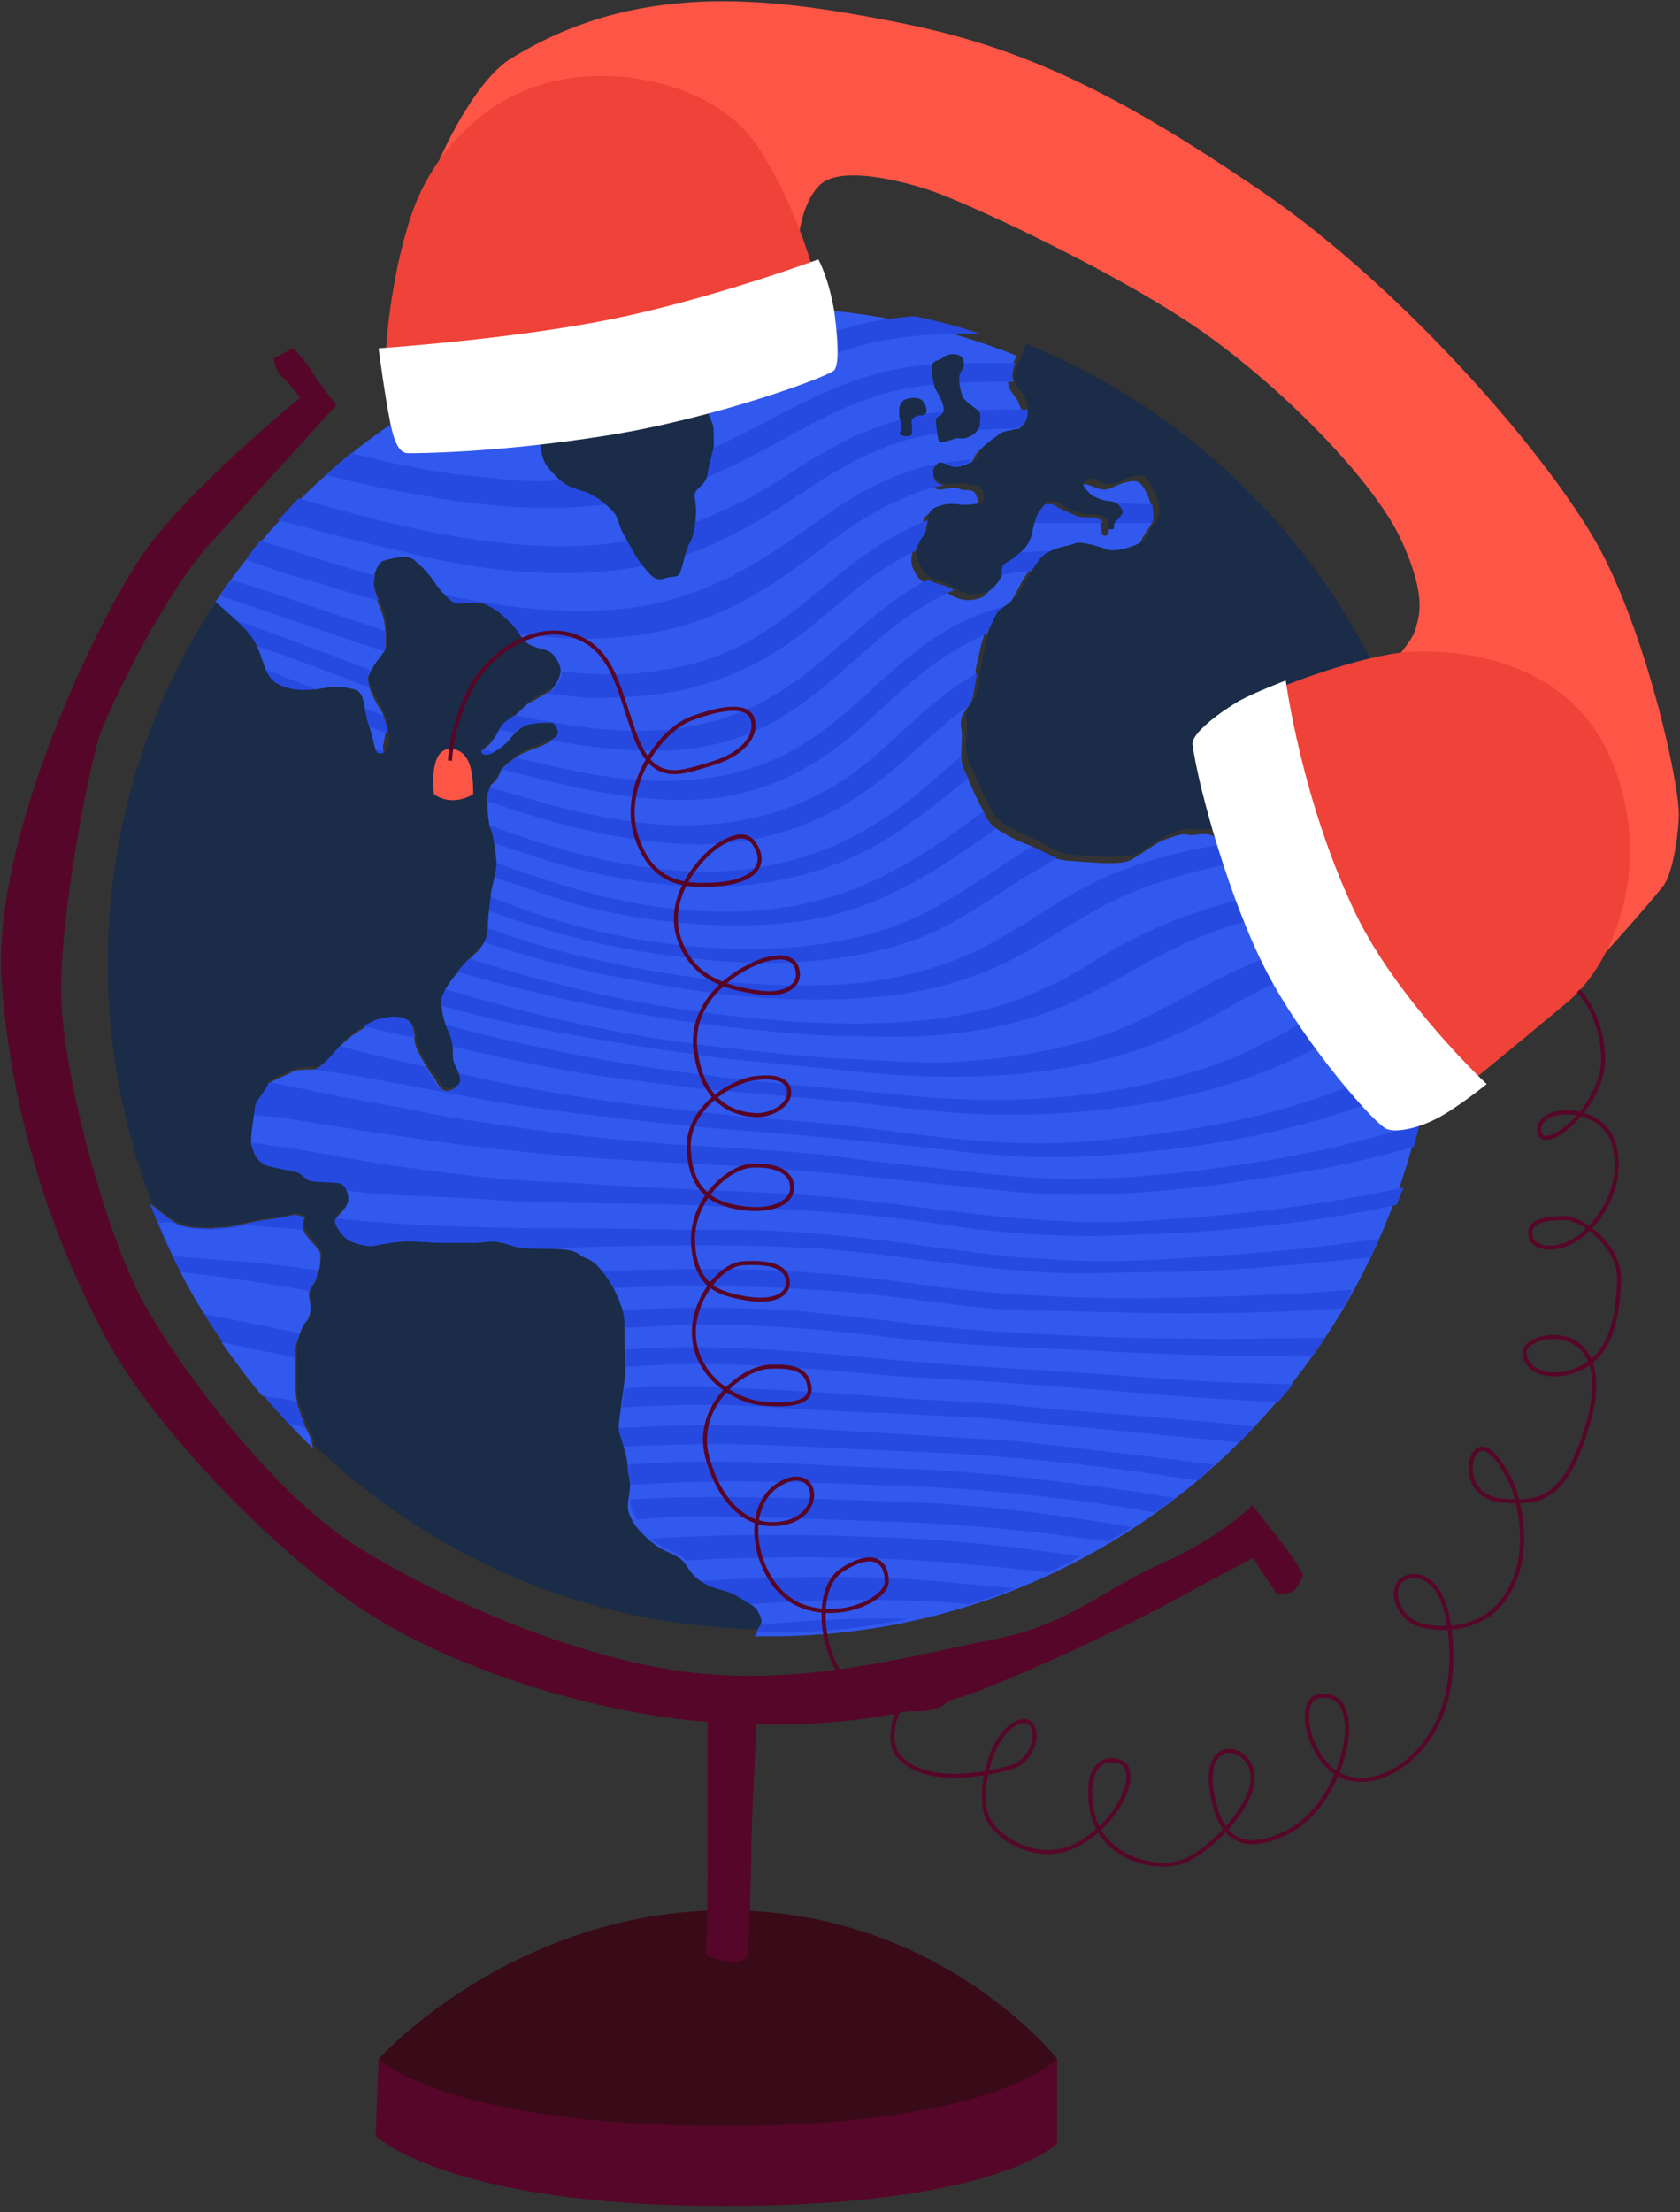 <?xml version="1.0" encoding="UTF-8"?>
<svg width="417px" height="549px" viewBox="0 0 417 549" version="1.1" xmlns="http://www.w3.org/2000/svg" xmlns:xlink="http://www.w3.org/1999/xlink">
    <rect x="0" y="0" width="417" height="549" fill="#333333" stroke="none"/>
    <title>globe</title>
    <g id="Page-1" stroke="none" stroke-width="1" fill="none" fill-rule="evenodd">
        <g id="globe">
            <g id="Layer_2" transform="translate(308, 138)" fill="#BAEAFA" fill-rule="nonzero">
                <path d="M2.371,5.4 C5.457,5.4 5.457,0.72 2.371,0.72 C-0.371,0.72 -0.371,5.4 2.371,5.4 L2.371,5.4 Z" id="Path"></path>
            </g>
            <g id="Group">
                <g transform="translate(26.551, 74.682)" fill-rule="nonzero" id="Path">
                    <g transform="translate(10.331, 0)">
                        <path d="M37.21,274.626 C36.848,273.903 36.487,271.372 36.487,269.925 C36.487,268.84 36.487,265.586 36.487,262.332 C36.487,258.716 36.487,259.439 37.571,256.185 C38.655,252.93 39.017,254.015 39.74,252.207 C40.462,250.399 40.101,248.591 39.74,246.783 C39.74,245.337 41.185,243.891 41.547,242.806 C41.908,241.721 42.631,238.105 42.631,236.659 C42.631,235.212 40.462,233.766 39.017,231.597 C37.571,229.427 38.655,228.342 38.655,227.619 C38.655,227.257 36.487,226.534 35.403,226.896 C34.318,227.257 29.981,227.981 29.258,227.981 C28.535,227.981 25.283,228.704 22.03,229.427 C19.138,230.15 18.054,229.789 15.886,230.15 C13.717,230.15 9.741,230.15 7.211,229.065 C5.766,228.342 2.513,225.811 0.344,224.003 C9.019,247.145 23.114,267.756 40.824,284.75 C40.462,283.666 40.462,282.219 39.378,280.411 C38.294,278.242 37.571,275.711 37.21,274.626 Z" fill="#264AE0"></path>
                        <path d="M303.579,134.329 C300.688,136.498 288.761,138.306 285.146,139.029 C281.171,139.391 274.665,138.668 273.219,137.944 C271.774,137.221 267.437,135.413 264.907,133.244 C262.738,131.436 259.485,132.882 258.04,132.521 C256.594,131.797 252.618,133.605 251.534,133.967 C250.45,134.329 246.474,137.221 243.944,138.668 C241.414,140.114 234.908,139.391 229.487,139.029 C224.066,138.668 223.343,137.583 220.813,136.137 C218.283,134.69 215.753,134.329 211.777,131.797 C207.802,129.628 207.802,127.458 206.717,125.65 C205.633,123.842 203.826,119.503 202.38,116.249 C200.935,113.356 202.38,109.017 201.657,105.763 C201.296,102.509 203.103,101.785 203.826,99.616 C204.91,97.446 205.272,93.83 205.272,91.661 C205.633,89.491 205.995,88.407 206.717,85.152 C207.44,81.898 209.247,79.367 209.609,78.282 C210.332,77.559 212.5,76.474 213.946,74.666 C215.392,72.858 216.476,69.242 219.367,65.988 C221.897,62.372 227.319,62.372 228.403,61.649 C229.487,60.926 234.547,62.372 236.354,63.095 C238.161,63.818 242.137,62.372 244.305,61.649 C246.474,60.564 246.113,59.479 247.197,58.033 C247.92,56.587 249.004,55.863 249.365,54.055 C249.365,52.247 249.004,51.163 248.281,48.993 C247.558,47.185 246.835,45.739 245.751,45.016 C244.667,44.292 242.498,45.016 241.414,45.377 C240.33,45.739 239.246,46.462 237.438,46.824 C235.993,46.824 235.631,46.462 233.463,45.739 C231.656,45.016 230.571,46.1 230.571,46.824 C230.21,47.547 232.74,49.716 232.74,49.716 C232.74,49.716 235.27,51.163 237.438,51.163 C239.607,51.163 239.968,52.971 240.33,53.694 C240.691,54.417 239.607,55.14 238.884,55.863 C238.161,56.587 238.523,56.948 238.161,57.671 C238.161,58.394 237.077,58.394 236.716,58.033 C236.354,58.033 236.716,56.225 236.354,55.502 C235.993,54.779 234.547,54.417 233.463,54.417 C232.74,54.417 230.571,54.417 229.849,54.055 C229.126,53.694 226.596,52.609 225.15,51.886 C224.066,50.801 222.259,51.163 221.897,51.163 C221.536,51.163 219.729,52.971 219.367,54.055 C218.644,55.14 218.283,58.033 217.922,58.756 C217.922,59.118 216.837,62.372 215.392,63.457 C213.946,64.542 212.5,65.626 211.416,66.349 C210.332,66.711 210.693,68.157 210.332,69.242 C210.332,70.327 208.163,72.497 207.44,73.22 C206.356,73.943 203.826,74.666 201.296,73.943 C199.127,73.22 198.405,72.497 197.32,71.773 C196.236,71.05 194.429,71.05 192.622,69.965 C190.815,68.881 190.453,67.796 189.73,66.349 C189.008,64.903 189.369,62.372 190.092,60.926 C190.815,59.479 191.538,59.479 191.899,57.31 C192.26,55.14 191.899,53.694 194.068,52.609 C196.598,51.524 198.043,51.886 199.489,51.886 C200.573,51.886 204.187,51.886 205.272,51.524 C206.356,51.163 205.995,49.355 205.272,47.908 C204.549,46.462 202.742,47.185 201.657,46.824 C200.573,46.1 198.766,46.462 196.598,46.824 C194.79,46.824 193.706,45.377 193.345,44.292 C193.345,43.208 194.068,42.484 194.429,41.761 C195.152,41.038 196.598,42.123 197.682,42.484 C198.766,42.846 200.573,42.123 202.019,41.761 C203.465,41.038 204.549,39.953 204.91,38.869 C205.272,37.422 208.886,34.891 209.609,34.529 C210.332,33.806 213.223,33.806 214.669,33.083 C216.114,32.722 216.837,30.914 216.837,28.744 C216.837,26.936 216.114,25.851 215.753,24.767 C215.392,24.043 214.307,22.959 213.584,21.512 C213.223,20.066 213.223,18.981 213.946,17.173 C214.307,16.088 215.03,14.642 215.392,13.557 C196.236,5.964 175.274,1.625 153.588,1.625 C95.399,1.625 44.438,31.637 15.163,76.836 C18.416,79.728 23.114,83.706 24.56,86.237 C27.09,90.214 27.09,95.277 30.343,97.085 C33.595,98.893 36.487,98.893 40.462,98.531 C44.438,98.169 45.522,98.169 47.691,98.169 C49.859,98.531 50.944,98.531 51.667,100.701 C52.389,102.87 52.389,105.04 53.474,108.294 C54.558,111.187 54.197,114.803 56.004,114.441 C57.449,114.079 58.534,112.995 58.172,110.464 C59.257,106.486 58.895,102.87 57.088,100.701 C55.642,98.169 53.835,94.554 54.558,93.107 C55.281,91.661 57.088,89.13 58.172,87.683 C59.257,86.237 58.895,82.621 58.534,79.728 C58.172,76.836 55.281,72.135 55.642,69.965 C56.004,67.796 56.365,65.988 57.811,65.265 C59.257,64.542 63.955,63.457 65.401,64.903 C67.208,66.349 69.015,68.157 70.461,70.327 C71.906,72.497 74.075,75.389 75.882,75.751 C77.328,76.112 81.303,75.028 83.472,76.112 C85.64,77.197 86.002,77.559 88.893,80.09 C91.423,82.621 92.146,84.791 94.676,86.237 C97.206,87.322 97.567,86.96 99.013,87.683 C100.459,88.407 101.905,90.938 101.905,92.384 C101.905,93.83 100.459,96.362 99.375,97.085 C98.29,97.446 95.76,99.254 94.676,99.616 C93.953,99.977 92.146,101.785 90.7,103.232 C89.255,104.317 87.809,105.04 86.725,106.848 C85.64,108.656 85.279,109.379 84.556,110.102 C83.833,110.825 81.665,112.272 82.388,112.995 C83.11,113.718 84.195,113.356 86.002,112.272 C87.448,111.187 88.893,110.102 89.978,108.656 C91.062,107.209 92.869,106.124 94.676,105.763 C96.122,105.763 99.375,105.401 99.736,105.401 C100.459,105.401 101.543,107.571 101.182,108.294 C100.82,109.017 97.567,110.464 96.483,110.825 C95.399,111.187 93.592,111.91 92.146,112.633 C91.062,113.356 87.809,115.526 87.448,116.611 C87.086,117.695 86.002,119.503 85.279,119.865 C84.556,120.227 83.833,121.673 83.833,122.758 C83.472,123.481 84.195,130.351 84.556,131.797 C85.279,133.244 86.002,139.029 86.002,140.476 C86.002,141.922 84.918,147.346 84.556,148.069 C84.556,148.792 83.833,153.493 83.833,156.024 C83.833,158.555 82.388,160.725 81.665,161.448 C80.581,162.171 77.689,165.787 76.243,167.233 C74.798,168.68 72.268,172.657 72.268,174.465 C72.268,176.273 72.991,179.527 73.713,181.335 C74.436,183.143 75.159,184.951 75.159,186.759 C75.159,188.929 75.159,189.29 75.882,190.737 C76.605,192.183 77.689,194.714 76.243,195.437 C74.798,196.161 73.352,196.522 72.268,195.076 C71.183,193.629 71.183,192.906 70.099,191.822 C69.376,190.737 66.485,186.036 66.124,184.228 C65.762,182.42 65.762,179.889 63.232,178.804 C60.702,177.719 57.088,178.804 56.004,179.166 C54.919,179.527 51.667,181.335 49.498,183.143 C47.33,184.951 45.522,187.121 44.438,188.567 C42.992,190.014 42.27,190.737 40.824,190.737 C39.378,190.737 36.125,190.737 35.403,191.46 C34.318,192.183 29.62,193.629 29.258,195.076 C28.897,196.522 26.006,199.415 26.006,200.861 C26.006,202.308 24.56,208.816 25.283,210.624 C26.006,212.432 26.367,213.517 28.174,214.963 C30.343,216.41 35.041,216.41 36.848,217.133 C38.655,217.856 38.655,218.941 41.547,219.302 C44.438,219.302 46.607,218.941 47.691,220.026 C48.775,221.11 49.859,224.003 48.775,225.088 C47.691,226.534 45.884,227.981 45.884,229.065 C45.884,230.15 48.052,233.043 49.137,233.766 C50.221,234.489 53.835,235.574 55.642,235.212 C57.449,234.851 61.064,234.128 63.955,234.128 C66.846,234.128 70.822,234.489 72.268,234.489 C73.713,234.489 76.243,234.489 79.858,234.489 C83.472,234.489 84.918,233.766 87.448,234.489 C90.339,235.212 90.7,235.936 96.122,235.936 C101.543,235.936 104.434,235.936 106.603,237.382 C108.772,238.828 109.133,237.744 112.386,241.721 C115.639,245.699 117.084,250.038 117.446,251.846 C117.807,253.292 117.807,256.185 117.807,258.354 C117.807,260.524 118.169,267.032 117.807,268.117 C117.446,268.84 116.361,278.965 116.361,279.688 C116.361,280.773 117.084,283.304 117.446,284.75 C117.807,286.197 118.53,288.366 118.53,290.174 C118.53,291.982 119.976,293.067 118.891,297.044 C118.169,301.022 118.891,301.745 119.614,303.192 C120.337,304.638 123.229,307.892 125.758,309.7 C128.288,311.508 131.541,311.87 132.987,314.401 C134.433,316.932 134.794,317.655 138.408,319.463 C141.661,321.271 143.107,320.909 145.998,322.356 C148.89,324.164 149.974,324.525 151.058,326.333 C151.781,328.141 151.781,329.226 150.697,331.034 C150.697,331.034 150.697,331.396 150.335,331.396 C151.781,331.396 153.227,331.396 154.311,331.396 C245.39,331.396 319.482,257.269 319.482,166.149 C319.482,152.408 317.674,139.391 314.783,126.735 C311.169,128.905 305.386,132.882 303.579,134.329 Z" fill="#3259ED"></path>
                        <g transform="translate(2.503, 228.314)" fill="#3259ED">
                            <path d="M39.767,12.322 C40.128,10.876 40.128,9.429 40.128,8.706 C40.128,7.26 37.959,5.813 36.514,3.644 C36.152,2.921 35.791,2.559 35.791,2.197 C31.454,1.836 26.755,1.474 22.418,1.113 C21.695,1.113 20.611,1.113 19.888,1.474 C16.997,2.197 15.913,1.836 13.744,2.197 C11.576,2.197 7.6,2.197 5.07,1.113 C4.709,1.113 3.986,0.751 3.624,0.389 C2.54,0.389 1.094,0.389 0.01,0.389 C1.094,3.282 2.54,6.175 3.624,8.706 C7.961,9.068 12.298,9.429 16.635,9.791 C24.225,10.152 32.177,11.237 39.767,12.322 Z"></path>
                            <path d="M13.383,23.531 C20.973,24.978 28.201,26.424 35.068,27.87 L35.068,27.87 C36.152,24.616 36.514,25.701 37.237,23.893 C37.959,22.085 37.598,20.277 37.237,18.469 C37.237,18.107 37.237,17.746 37.237,17.384 C29.647,15.938 22.057,14.853 14.467,13.768 C11.576,13.407 8.323,13.045 5.431,12.683 C7.238,16.299 9.046,19.554 11.214,22.808 C11.937,23.17 12.66,23.17 13.383,23.531 Z"></path>
                            <path d="M34.345,44.865 C33.984,43.78 33.984,42.696 33.984,41.972 C33.984,40.888 33.984,37.633 33.984,34.379 L33.984,34.017 C27.84,32.571 21.695,31.486 15.551,30.04 C18.804,34.741 22.057,39.08 25.671,43.419 C28.562,43.78 31.454,44.142 34.345,44.865 Z"></path>
                            <path d="M38.321,56.436 C37.959,55.351 37.959,53.905 36.875,52.097 C36.875,51.735 36.514,51.735 36.514,51.374 C36.152,51.374 35.791,51.374 35.43,51.012 C34.345,50.651 33.622,50.651 32.538,50.289 C34.345,52.458 36.514,54.628 38.321,56.436 Z"></path>
                        </g>
                        <g transform="translate(17.331, 0)" fill="#264AE0">
                            <path d="M115.656,12.472 C126.86,8.495 136.98,3.794 148.545,0.54 C144.931,0.178 141.317,0.178 137.341,0.178 C135.172,0.178 133.365,0.178 131.197,0.178 C129.751,0.54 128.305,1.263 127.221,1.625 C121.438,3.794 115.294,5.602 109.873,7.772 C108.066,8.495 105.897,8.495 103.729,9.218 C95.416,11.388 85.657,12.472 75.538,12.472 C70.839,14.28 66.502,16.45 62.165,18.619 C81.32,20.427 99.753,18.258 115.656,12.472 Z"></path>
                            <path d="M56.382,33.445 C58.551,33.806 61.081,33.806 63.249,34.168 C74.815,35.614 88.549,35.614 100.114,33.445 C105.174,32.36 110.596,30.914 115.294,29.106 C117.101,28.382 119.27,27.659 121.077,26.936 C133.004,21.874 144.208,15.365 157.219,11.749 C165.532,9.218 174.929,8.133 185.41,8.133 C186.495,8.133 187.94,8.133 189.025,8.133 C183.603,6.325 178.182,4.879 172.761,3.794 C167.701,4.156 163.002,4.879 158.665,5.964 C145.654,9.218 135.534,14.28 124.33,19.343 C123.245,19.704 122.523,20.066 121.438,20.427 C120.716,20.789 119.631,21.512 118.908,21.874 C117.824,22.235 117.101,22.235 116.017,22.597 C115.294,22.959 114.21,23.682 113.487,24.043 C111.68,24.767 109.511,25.128 107.343,25.49 C97.223,28.382 84.212,29.467 71.562,28.744 C66.863,28.382 62.165,27.659 57.828,26.936 C55.298,26.574 52.768,26.213 50.238,25.49 C47.347,27.298 44.455,29.106 41.925,31.275 C46.262,31.998 51.322,32.722 56.382,33.445 Z"></path>
                            <path d="M109.15,47.908 C126.498,43.208 138.787,34.529 152.882,27.659 C160.111,24.405 168.062,21.512 177.82,20.789 C183.965,20.066 190.832,20.066 197.337,20.066 C196.976,18.619 196.976,17.535 197.699,15.727 C197.699,15.727 197.699,15.365 198.06,15.365 C197.337,15.365 196.614,15.365 196.253,15.365 C187.94,15.365 180.35,15.365 173.483,16.088 C152.521,18.619 139.148,29.467 122.161,36.699 C116.378,39.23 110.596,41.038 104.09,42.484 C97.584,43.931 90.356,44.292 82.405,44.654 C75.176,45.016 67.948,43.931 60.719,43.208 C50.961,42.123 41.925,39.953 32.89,37.784 C30.721,39.592 28.552,41.4 26.745,43.208 C35.058,45.377 43.732,47.185 52.768,48.632 C71.2,51.886 91.079,52.971 109.15,47.908 Z"></path>
                            <path d="M50.961,63.457 C68.309,67.434 90.717,69.604 109.15,64.903 C118.186,62.734 125.414,59.479 132.281,55.502 C146.015,47.908 157.219,37.061 175.29,33.445 C181.796,31.998 189.386,31.998 197.337,31.637 C197.699,31.637 198.422,31.275 198.783,31.275 C200.229,30.914 200.952,29.106 200.952,26.936 L200.952,26.936 C191.916,26.936 183.242,26.936 175.652,28.021 C166.255,29.829 159.026,32.722 151.798,36.699 C144.569,40.677 138.425,45.377 131.558,48.993 C124.33,52.609 117.101,55.863 108.427,58.033 C89.633,63.095 68.671,60.564 50.961,56.948 C40.479,54.779 29.998,51.886 19.878,48.993 C18.071,50.801 16.625,52.609 14.818,54.417 C26.745,57.671 38.672,60.564 50.961,63.457 Z"></path>
                            <path d="M174.206,41.4 C165.532,43.931 159.026,47.547 152.159,52.247 C138.787,61.649 127.221,70.689 108.789,75.028 C99.03,77.197 88.549,77.197 78.79,76.474 C70.839,75.751 62.888,74.304 55.659,72.858 C56.744,74.304 57.828,75.389 58.912,75.751 C60.358,76.112 64.333,75.028 66.502,76.112 C68.671,77.197 69.032,77.559 71.923,80.09 C73.008,80.813 73.369,81.898 74.092,82.621 C80.597,83.344 87.826,84.067 95.054,83.706 C110.234,83.344 123.968,78.644 133.727,72.497 C140.594,68.519 146.738,63.818 153.244,58.756 C159.749,54.055 166.255,50.078 174.568,47.185 C176.375,46.462 178.182,46.1 180.35,45.739 C178.543,45.739 177.459,44.292 177.459,43.208 C177.459,42.123 178.182,41.4 178.543,40.677 C176.736,40.677 175.29,41.038 174.206,41.4 Z"></path>
                            <path d="M26.023,70.327 C30.36,71.773 35.058,73.22 39.757,74.304 C39.034,72.497 38.311,70.689 38.672,69.604 C38.672,69.242 38.672,68.519 39.034,68.157 C29.275,65.626 19.878,62.372 10.481,59.479 C9.036,60.926 7.951,62.734 6.867,64.18 C13.011,66.711 19.517,68.519 26.023,70.327 Z"></path>
                            <path d="M181.435,41.038 C182.519,41.4 184.326,40.677 185.772,40.315 C186.495,39.953 186.856,39.592 187.217,39.23 C184.326,39.592 181.796,39.953 179.266,40.315 C179.628,40.315 180.712,41.038 181.435,41.038 Z"></path>
                            <path d="M3.253,69.242 C2.169,70.689 1.446,71.773 0.361,73.22 C14.096,77.559 27.468,82.621 41.202,86.96 C41.564,85.875 41.564,83.706 41.564,81.898 C40.479,81.536 39.395,81.175 38.311,80.813 C26.745,77.197 15.18,72.858 3.253,69.242 Z"></path>
                            <path d="M116.017,96.362 C123.607,94.554 129.751,92.022 135.534,88.768 C141.678,85.152 146.377,81.536 151.075,77.559 C157.942,71.773 164.448,65.988 173.122,62.01 C173.122,61.287 173.483,60.564 173.845,60.202 C174.568,58.756 175.29,58.756 175.652,56.587 C175.652,55.863 176.013,55.14 176.013,54.417 C175.29,54.779 174.206,55.14 173.483,55.502 C158.304,62.01 147.822,74.666 134.088,82.983 C127.221,87.322 119.631,90.214 109.511,91.661 C101.56,93.107 93.247,92.746 85.296,92.022 C85.296,93.469 83.85,96 82.766,96.723 C82.405,96.723 82.043,97.085 81.682,97.446 C84.935,97.808 88.549,98.169 91.802,98.531 C99.392,98.531 108.427,98.169 116.017,96.362 Z"></path>
                            <path d="M220.468,50.439 C222.637,50.439 222.998,52.247 223.36,52.971 C223.721,53.694 222.637,54.417 221.914,55.14 L221.914,55.14 C225.167,55.14 228.42,55.14 231.673,55.14 C232.034,54.779 232.034,54.055 232.034,53.332 C232.034,52.247 232.034,51.163 231.673,50.439 C227.697,50.439 223.36,50.078 219.384,50.078 C219.746,50.439 220.107,50.439 220.468,50.439 Z"></path>
                            <path d="M202.759,53.332 C202.397,53.694 202.397,54.417 202.036,55.14 C204.927,55.14 207.819,55.14 210.71,55.14 C213.601,55.14 216.493,55.14 219.384,55.14 C219.384,55.14 219.384,55.14 219.384,54.779 C219.023,54.055 217.577,53.694 216.493,53.694 C215.77,53.694 213.601,53.694 212.879,53.332 C212.156,52.971 209.626,51.886 208.18,51.163 C207.819,50.801 207.096,50.439 206.734,50.439 C206.373,50.439 205.65,50.439 205.289,50.439 L204.927,50.439 C204.927,50.439 203.482,52.247 202.759,53.332 Z"></path>
                            <path d="M201.674,67.073 C202.036,66.711 202.036,66.349 202.397,66.349 C204.566,63.095 209.264,62.734 211.071,62.01 C207.819,62.01 204.204,62.01 200.952,62.372 C200.229,62.372 199.867,62.372 199.144,62.372 L199.144,62.372 C197.699,63.457 196.253,64.542 195.169,65.265 C194.085,65.626 194.446,67.073 194.085,68.157 C196.253,67.434 198.783,67.073 201.674,67.073 Z"></path>
                            <path d="M8.313,84.429 C8.674,84.791 8.674,85.152 9.036,85.514 C18.794,88.768 28.191,92.384 37.588,96 C37.227,94.554 36.865,93.469 37.227,92.746 C37.227,92.384 37.588,92.022 37.949,91.661 C26.384,87.322 15.18,82.983 3.614,79.005 L3.253,79.005 C5.421,81.175 7.59,82.983 8.313,84.429 Z"></path>
                            <path d="M73.369,107.209 C74.453,106.124 75.899,105.401 77.345,105.401 C78.79,105.401 82.043,105.04 82.405,105.04 C83.127,105.04 84.212,107.209 83.85,107.932 C83.85,108.294 83.127,108.656 82.405,109.017 C92.163,110.825 101.921,111.91 112.403,111.548 C133.727,110.464 145.654,99.977 157.581,89.491 C165.171,82.621 172.761,76.112 182.519,71.773 C182.158,71.412 181.796,71.05 181.073,71.05 C179.989,70.327 178.182,70.327 176.375,69.242 C176.375,69.242 176.375,69.242 176.013,69.242 C168.062,73.22 161.918,79.005 155.412,84.429 C143.124,95.277 131.558,104.678 110.234,106.486 C99.392,107.209 89.272,105.763 79.513,103.955 C77.345,103.593 75.538,103.232 73.369,102.87 C71.923,103.955 70.478,104.678 69.755,106.124 C69.755,106.124 69.755,106.124 69.755,106.486 C70.839,106.486 71.923,106.848 73.369,107.209 Z"></path>
                            <path d="M219.384,63.095 C220.83,63.818 223.721,63.095 225.89,62.01 C222.637,62.01 219.023,62.01 215.77,62.01 C217.216,62.372 218.661,62.734 219.384,63.095 Z"></path>
                            <path d="M112.403,123.842 C134.811,124.566 149.268,115.164 160.834,104.678 C169.869,96.362 178.543,87.683 190.832,82.621 C191.555,80.452 192.639,79.005 193,78.644 C193.362,77.92 195.53,76.836 196.976,75.389 C179.989,79.005 169.869,89.491 159.026,99.254 C146.738,110.102 134.811,118.78 111.319,119.142 C100.837,119.142 91.079,117.334 81.682,115.164 C79.152,114.441 76.26,114.079 73.73,113.356 C72.285,114.441 70.839,115.526 70.478,116.249 L70.478,116.249 C74.815,117.334 79.152,118.419 83.489,119.503 C92.524,121.673 102.283,123.481 112.403,123.842 Z"></path>
                            <path d="M24.577,97.085 C24.938,97.085 25.661,97.085 26.023,97.085 C20.963,95.277 16.264,93.107 11.204,91.299 C11.927,93.469 12.65,94.915 14.457,96 C17.348,97.446 20.601,97.446 24.577,97.085 Z"></path>
                            <path d="M68.309,111.91 C67.225,111.548 66.502,111.548 65.418,111.187 C65.056,111.548 64.695,112.272 65.056,112.633 C65.418,112.995 66.863,112.995 68.309,111.91 Z"></path>
                            <path d="M40.841,102.87 C39.034,102.147 37.588,101.424 35.781,101.062 C36.142,102.509 36.142,103.955 36.865,105.401 C38.672,106.124 40.118,106.848 41.925,107.209 C41.925,105.763 41.564,104.317 40.841,102.87 Z"></path>
                            <path d="M39.757,112.995 C40.479,112.995 40.841,112.633 41.202,111.91 C40.118,111.548 39.034,111.187 38.311,110.825 C38.672,112.272 39.034,112.995 39.757,112.995 Z"></path>
                            <path d="M113.487,134.69 C135.172,136.137 151.798,128.905 164.448,118.78 C172.399,112.633 178.543,105.763 186.495,100.339 C186.495,99.977 186.856,99.977 186.856,99.616 C187.579,97.446 187.94,94.554 188.302,92.384 C177.82,98.169 170.231,106.848 161.556,114.079 C148.907,124.566 133.004,131.074 110.596,129.989 C100.476,129.266 91.079,127.458 82.043,124.927 C76.983,123.481 71.923,122.034 66.863,120.588 C66.502,120.95 66.502,121.673 66.502,122.034 C66.502,122.396 66.502,123.119 66.502,124.204 C68.309,124.566 70.478,125.289 72.285,126.012 C84.573,129.989 98.307,133.605 113.487,134.69 Z"></path>
                            <path d="M114.933,145.176 C136.618,146.623 154.328,141.199 168.062,132.159 C174.568,127.82 180.35,123.119 186.133,118.419 C185.772,117.695 185.41,116.972 185.049,116.611 C184.326,115.526 184.326,114.441 184.326,112.995 C184.326,112.995 183.965,112.995 183.965,113.356 C177.82,118.419 172.399,123.842 165.532,128.182 C152.159,137.221 134.088,143.368 112.041,141.199 C95.416,139.752 80.959,135.052 66.863,129.989 C66.863,130.713 67.225,131.074 67.225,131.436 C67.586,131.797 67.586,132.882 67.948,134.329 C74.092,136.498 80.597,138.668 87.103,140.476 C95.416,142.645 104.813,144.453 114.933,145.176 Z"></path>
                            <path d="M89.272,149.877 C105.536,154.216 128.305,156.747 147.461,153.493 C165.532,150.239 178.905,140.837 191.916,131.797 C192.277,131.436 192.639,131.074 193,131.074 C190.832,129.266 190.47,127.82 189.747,126.735 C189.386,127.097 188.663,127.458 188.302,127.82 C175.652,137.221 162.279,146.261 144.208,149.877 C134.811,151.685 124.691,152.047 113.848,150.962 C96.862,149.154 83.127,144.453 68.671,139.391 C68.671,139.752 68.671,140.114 68.671,140.114 C68.671,140.837 68.671,141.922 68.309,143.007 C75.176,145.176 82.043,147.707 89.272,149.877 Z"></path>
                            <path d="M176.375,157.109 C186.133,152.77 193.362,146.984 202.036,141.922 C204.204,140.837 206.012,139.391 208.18,138.306 C206.373,137.583 205.289,136.86 203.482,136.137 C203.12,135.775 202.397,135.775 202.036,135.413 C192.277,141.199 183.603,148.069 172.761,153.131 C157.581,160.002 137.702,162.171 116.017,160.002 C97.946,158.194 82.043,153.854 67.225,147.707 C67.225,148.431 66.863,149.877 66.863,151.323 C83.127,157.109 99.753,161.448 118.908,163.256 C139.51,165.787 161.556,163.617 176.375,157.109 Z"></path>
                            <path d="M121.438,171.572 C140.232,174.104 163.725,174.465 180.35,169.764 C189.386,167.233 196.614,163.979 203.12,160.002 C209.626,156.024 216.131,151.685 223.721,148.069 C234.203,143.368 246.491,140.114 259.864,138.306 C258.057,137.944 256.611,137.944 255.888,137.583 C254.804,137.221 251.912,135.775 249.744,134.69 C238.901,136.498 229.143,139.029 220.107,143.007 C204.927,149.877 195.169,160.002 177.459,165.425 C169.508,167.957 159.388,169.764 149.268,169.764 C138.787,170.126 128.305,169.403 118.908,167.957 C99.753,165.425 82.766,161.448 66.863,155.662 C66.863,157.109 66.141,158.194 65.779,158.917 C66.863,159.278 67.586,159.64 68.671,160.002 C84.935,165.425 101.921,168.68 121.438,171.572 Z"></path>
                            <path d="M299.259,131.797 C296.006,131.797 292.753,131.797 289.139,131.797 C287.693,132.882 286.609,133.605 286.248,133.967 C285.163,135.052 282.272,135.775 279.019,136.498 C285.886,136.137 292.753,136.137 299.982,136.137 C299.982,135.052 299.62,133.605 299.259,131.797 Z"></path>
                            <path d="M123.968,179.889 C133.365,180.974 143.485,182.059 153.244,182.42 C163.364,182.42 173.483,183.143 183.242,181.697 C193,180.612 201.313,178.443 209.264,175.188 C216.854,171.934 223.36,168.318 230.227,164.341 C244.322,156.386 259.502,151.323 279.742,149.515 C286.97,148.792 294.56,148.431 302.15,148.069 C302.15,146.623 301.789,145.176 301.789,143.73 C293.476,144.092 285.525,144.092 277.573,144.815 C256.972,146.623 241.431,150.962 226.613,158.555 C219.384,162.171 213.24,166.872 206.012,170.126 C198.783,173.742 190.47,176.273 181.073,177.719 C162.641,180.612 139.871,179.166 121.077,176.635 C101.921,174.104 84.935,170.126 68.309,165.064 C66.141,164.341 64.333,163.979 62.165,163.256 C61.081,164.341 59.996,165.425 59.273,166.51 C79.513,172.296 100.837,176.996 123.968,179.889 Z"></path>
                            <path d="M124.33,187.844 C133.365,188.929 143.124,189.652 152.882,190.737 C162.641,191.822 172.761,192.545 182.519,192.545 C202.036,192.545 220.468,189.652 236.01,182.782 C243.6,179.527 250.105,175.55 256.972,171.934 C263.839,168.318 271.068,165.064 279.742,162.894 C286.609,161.086 294.199,160.002 302.512,159.278 C302.512,157.832 302.512,156.386 302.15,155.301 C283.718,156.386 267.454,159.278 254.081,165.425 C246.852,168.68 240.347,172.657 233.118,176.273 C218.661,184.228 201.313,187.844 181.796,188.929 C172.038,189.29 161.556,188.206 151.437,187.844 C141.678,187.121 131.92,186.036 122.884,184.951 C113.487,183.867 104.09,182.42 95.416,180.612 C82.043,178.081 69.032,174.465 56.382,170.849 C55.659,172.296 54.936,173.742 54.936,174.465 C54.936,174.465 54.936,174.465 54.936,174.827 C60.358,176.273 65.418,177.719 70.839,178.804 C87.826,182.42 105.536,185.313 124.33,187.844 Z"></path>
                            <path d="M261.671,183.143 C254.804,186.759 247.214,190.014 238.901,192.183 C221.191,197.245 201.674,199.053 181.796,197.969 C172.038,197.607 162.279,196.161 152.882,195.437 C143.124,194.714 133.727,193.629 124.33,192.545 C100.114,189.652 77.345,185.313 56.021,179.527 C56.021,179.889 56.382,180.251 56.382,180.612 C57.105,182.059 57.466,183.505 57.828,184.951 C62.526,186.036 67.225,187.121 72.285,188.206 C80.959,190.014 89.995,191.822 99.03,192.906 C108.066,193.991 117.463,195.437 126.86,196.161 C136.618,196.884 146.015,197.969 155.774,198.692 C165.532,199.777 174.929,200.861 184.326,201.584 C213.24,203.392 243.961,198.692 265.285,188.929 C272.513,185.674 279.381,181.697 286.248,178.081 C291.669,175.55 297.09,173.38 302.873,171.934 C302.873,170.126 302.873,168.318 302.873,166.51 C295.645,167.957 288.778,169.764 282.995,171.934 C275.405,175.55 268.538,179.527 261.671,183.143 Z"></path>
                            <path d="M38.672,178.443 C37.949,178.804 36.865,179.166 35.42,179.889 C40.118,180.974 44.455,182.059 48.792,182.782 C48.431,180.974 48.431,178.804 45.901,177.719 C43.371,176.996 40.118,178.081 38.672,178.443 Z"></path>
                            <path d="M70.839,199.053 C79.513,200.5 88.549,201.584 97.946,202.669 C107.343,203.754 116.74,204.839 126.137,205.562 C145.292,207.008 164.448,208.816 183.242,210.986 C192.639,212.071 203.12,212.794 212.879,212.432 C242.877,210.986 268.899,206.285 292.03,196.522 C294.922,195.437 297.452,193.991 300.343,192.906 C300.705,190.014 301.066,187.482 301.427,184.59 C297.452,186.398 293.837,188.567 289.862,190.737 C275.405,197.969 258.779,202.669 241.07,205.562 C231.673,207.008 221.914,208.093 212.156,208.816 C191.916,209.901 173.122,206.647 154.328,204.477 C144.931,203.392 135.172,203.031 125.775,201.946 C116.017,200.861 106.62,199.777 97.584,198.692 C84.212,196.884 71.2,194.353 58.551,191.46 C59.273,192.906 59.635,194.714 58.551,195.437 C57.105,196.161 55.659,196.522 54.575,195.076 C53.491,193.629 53.491,192.906 52.406,191.822 C52.045,191.46 51.684,190.737 51.322,190.014 C49.154,189.652 46.985,188.929 44.817,188.567 C39.757,187.482 34.697,186.036 29.998,184.951 C28.914,186.398 27.83,187.482 26.745,188.567 C25.661,189.652 24.577,190.737 23.493,190.737 C39.757,192.906 55.298,196.522 70.839,199.053 Z"></path>
                            <path d="M56.021,208.816 C78.79,212.071 103.006,213.517 127.583,214.602 C146.738,215.687 165.532,217.856 183.965,219.664 C193.362,220.749 203.12,221.834 212.879,221.834 C232.757,221.834 251.912,218.941 269.622,216.048 C279.019,214.602 288.055,212.432 296.729,209.901 C297.09,208.093 297.813,206.285 298.175,204.116 C280.826,209.901 262.032,213.517 241.07,216.048 C231.673,217.133 221.553,217.856 211.794,217.856 C201.674,217.856 191.916,216.771 182.88,215.687 C173.483,214.602 164.086,213.879 154.689,212.432 C140.594,210.624 125.775,210.263 111.319,209.178 C92.524,207.732 73.369,205.2 56.021,202.308 C51.684,201.584 47.347,200.5 43.009,199.777 C34.335,198.33 25.661,196.522 16.987,194.714 C15.18,194.353 13.734,193.991 11.927,193.991 L11.927,194.353 C11.566,195.799 8.674,198.692 8.674,200.138 C8.674,200.5 8.674,201.223 8.674,201.946 C10.843,202.308 13.373,202.308 15.541,202.669 C28.914,204.839 42.287,207.008 56.021,208.816 Z"></path>
                            <path d="M65.418,222.918 C84.573,224.365 105.536,223.642 124.691,224.726 C144.208,225.449 163.002,226.534 181.435,229.427 C190.47,230.873 199.867,231.597 209.626,231.958 C219.384,232.32 229.504,231.597 239.624,231.235 C258.057,230.15 275.766,227.981 292.392,224.365 C293.115,222.918 293.476,221.472 294.199,220.026 C277.573,223.642 259.141,226.173 239.985,227.619 C229.865,228.342 219.746,229.065 209.987,228.342 C190.47,227.619 172.761,224.365 153.966,222.557 C135.172,220.749 114.933,220.749 95.416,219.302 C85.657,218.579 75.899,218.579 66.502,217.494 C57.105,216.41 48.069,215.325 39.034,213.879 C29.998,212.432 21.324,210.624 12.65,209.539 C11.204,209.178 9.758,209.178 8.313,208.816 C8.313,209.539 8.313,210.263 8.674,210.624 C9.397,212.432 9.758,213.517 11.566,214.963 C13.734,216.41 18.433,216.41 20.24,217.133 C22.047,217.856 22.047,218.941 24.938,219.302 C27.83,219.302 29.998,218.941 31.082,220.026 C31.444,220.387 31.444,220.387 31.805,220.749 C33.612,221.11 35.42,221.11 37.588,221.472 C46.262,222.195 55.659,222.195 65.418,222.918 Z"></path>
                            <path d="M32.167,233.043 C33.251,233.766 36.865,234.851 38.672,234.489 C40.479,234.128 44.094,233.404 46.985,233.404 C49.876,233.404 53.852,233.766 55.298,233.766 C56.744,233.766 59.273,233.766 62.888,233.766 C66.863,233.766 67.948,233.043 70.478,233.766 C73.008,234.489 73.73,234.851 77.345,235.212 C101.56,234.489 126.498,233.766 149.629,235.212 C168.062,236.659 185.41,239.913 204.204,240.998 C213.963,241.721 223.721,240.998 233.841,240.998 C243.961,240.998 253.719,240.275 263.116,239.552 C271.068,238.828 278.658,238.105 285.886,237.382 C286.609,235.936 287.332,234.128 288.055,232.681 C271.791,235.212 254.442,236.659 235.648,237.744 C225.528,238.467 215.047,238.467 205.289,237.744 C195.892,237.382 186.856,235.936 177.82,234.851 C159.749,232.32 141.317,230.15 121.077,230.512 C110.957,230.512 100.837,230.15 90.717,230.15 C70.839,230.15 50.961,229.789 32.167,227.981 C31.082,227.981 29.998,227.619 28.914,227.619 C28.552,227.981 28.552,228.342 28.552,228.704 C28.914,229.789 31.082,232.32 32.167,233.043 Z"></path>
                            <path d="M172.761,243.891 C154.689,241.359 136.618,239.913 116.017,240.275 C109.15,240.275 101.921,240.636 95.054,240.636 L95.416,240.998 C96.5,242.444 97.584,243.529 97.946,244.975 C122.523,243.891 147.822,244.614 170.231,247.507 C179.266,248.591 188.302,250.038 197.699,250.399 C207.096,250.761 216.854,250.761 226.974,251.122 C245.045,251.484 262.394,251.122 279.019,250.038 C279.742,248.591 280.826,247.145 281.549,245.337 C265.285,246.783 247.575,247.145 229.504,247.507 C209.264,247.507 190.47,246.422 172.761,243.891 Z"></path>
                            <path d="M109.511,254.377 C129.39,253.292 148.907,255.1 167.339,257.269 C185.772,259.439 204.927,259.801 224.444,260.885 C239.985,261.609 255.888,261.97 271.429,261.97 C272.513,260.524 273.598,259.077 274.682,257.269 C258.418,257.631 241.792,257.631 225.167,257.269 C205.65,256.546 186.856,255.823 168.062,253.292 C159.026,252.207 149.991,251.122 140.594,250.399 C127.221,249.676 113.848,249.676 100.114,250.399 C100.114,250.761 100.114,250.761 100.114,250.761 C100.476,251.846 100.476,253.292 100.476,254.738 C103.729,254.738 106.62,254.738 109.511,254.377 Z"></path>
                            <path d="M224.083,266.671 C204.927,265.224 185.772,264.501 166.616,262.693 C147.461,260.885 127.944,259.077 108.427,259.801 C105.897,259.801 103.729,260.162 101.199,260.162 C101.199,261.609 101.199,263.417 101.199,264.501 C103.367,264.501 105.536,264.14 107.704,264.14 C126.86,263.055 146.738,264.863 166.255,266.671 C176.013,267.394 185.772,267.756 195.53,268.479 C205.289,269.202 214.686,269.925 224.444,270.648 C237.094,271.733 250.105,272.818 263.116,273.179 C264.201,271.733 265.646,270.287 266.731,268.84 C262.032,268.84 257.695,268.479 253.358,268.479 C243.238,268.117 233.48,267.394 224.083,266.671 Z"></path>
                            <path d="M138.064,274.626 C147.822,275.349 157.942,275.711 167.701,276.072 C177.82,276.795 187.579,276.795 197.337,277.88 C216.131,279.688 234.564,281.496 253.358,283.304 C254.804,281.858 255.888,280.773 257.334,279.327 C246.491,278.242 235.648,277.157 225.167,276.434 C215.77,275.711 206.012,274.987 196.253,273.903 C186.495,273.179 176.736,272.818 166.978,272.095 C147.099,270.648 127.221,269.202 107.704,269.564 C105.536,269.564 103.006,269.564 100.837,269.925 C100.476,271.372 100.476,273.179 100.114,274.626 C112.403,273.903 125.053,273.541 138.064,274.626 Z"></path>
                            <path d="M100.476,284.389 C103.367,284.027 106.259,284.027 109.15,284.027 C129.39,282.942 149.991,284.75 170.231,285.474 C190.47,286.197 209.626,288.005 228.058,290.536 C233.118,291.259 237.817,291.982 242.877,292.705 C244.322,291.621 245.768,290.174 247.214,288.728 C240.347,288.005 233.118,286.92 226.251,286.197 C216.854,285.112 207.457,284.027 198.06,282.942 C188.302,282.219 178.543,281.858 168.423,281.134 C147.822,280.05 127.583,278.242 107.704,279.327 C104.813,279.327 101.921,279.688 99.03,279.688 C99.03,280.773 99.753,282.581 100.476,284.389 C100.476,284.027 100.476,284.389 100.476,284.389 Z"></path>
                            <path d="M171.676,294.152 C181.796,294.513 191.555,295.237 200.952,296.321 C211.794,297.406 221.914,298.852 232.395,300.66 C234.203,299.576 236.01,298.129 237.455,297.044 C234.564,296.683 231.311,295.96 228.42,295.598 C209.987,293.067 190.832,290.536 170.592,289.813 C149.991,289.089 129.39,287.282 108.789,288.366 C106.259,288.366 103.729,288.728 101.56,288.728 C101.56,289.089 101.56,289.089 101.56,289.451 C101.56,290.897 102.283,291.621 102.283,293.79 C104.813,293.79 106.981,293.429 109.511,293.429 C130.474,292.344 151.075,293.429 171.676,294.152 Z"></path>
                            <path d="M172.761,303.192 C189.747,303.915 205.289,305.723 220.83,307.892 C222.637,306.807 224.806,305.723 226.613,304.276 C209.626,301.384 191.193,298.852 172.399,298.129 C151.798,297.406 131.197,296.321 110.234,297.044 C107.704,297.044 104.813,297.406 102.283,297.406 C102.283,299.576 102.644,300.299 103.367,301.384 C103.367,301.745 103.729,302.107 104.09,302.468 C106.259,302.107 108.789,302.107 111.319,301.745 C131.197,301.384 152.159,302.468 172.761,303.192 Z"></path>
                            <path d="M174.206,312.593 C185.049,313.316 195.53,314.401 206.012,315.486 C208.541,314.401 211.433,312.954 213.963,311.508 C200.952,309.7 187.217,307.892 172.761,307.169 C151.437,306.084 128.667,305.723 107.343,307.169 C107.704,307.531 108.066,307.892 108.789,308.254 C111.319,310.062 114.21,310.423 116.017,312.593 C134.811,311.508 155.051,311.508 174.206,312.593 Z"></path>
                            <path d="M174.929,322.717 C178.543,322.717 182.519,323.079 186.133,323.441 C190.109,322.356 194.085,320.909 197.699,319.463 C189.747,318.74 181.796,318.017 173.483,317.294 C155.774,316.209 137.341,316.57 119.27,317.655 C119.631,318.017 120.354,318.378 121.077,318.74 C124.33,320.548 125.775,320.186 128.667,321.633 C130.113,322.356 131.197,323.079 131.92,323.441 C146.377,322.356 160.834,321.994 174.929,322.717 Z"></path>
                            <path d="M171.315,327.057 C158.665,326.695 146.738,327.418 134.45,328.503 C134.45,328.864 134.088,329.588 133.727,329.949 C133.727,329.949 133.727,330.311 133.365,330.311 C134.811,330.311 136.257,330.311 137.341,330.311 C149.268,330.672 160.472,329.226 171.315,327.057 Z"></path>
                        </g>
                    </g>
                    <g transform="translate(0, 10.108)" fill="#1A2C47">
                        <path d="M225.361,9.958 C225.723,11.404 226.807,12.127 227.53,13.212 C227.891,13.935 228.614,15.382 228.614,17.189 C228.614,18.997 227.891,21.167 226.445,21.529 C225,21.89 222.108,22.252 221.386,22.975 C220.663,23.698 217.048,25.868 216.687,27.314 C216.326,28.76 215.241,29.845 213.796,30.207 C212.35,30.93 210.904,31.292 209.459,30.93 C208.374,30.568 206.929,29.484 206.206,30.207 C205.483,30.93 204.76,31.653 205.121,32.738 C205.121,33.823 206.567,35.269 208.374,35.269 C210.181,35.269 212.35,34.907 213.434,35.269 C214.518,35.992 216.326,35.269 217.048,36.354 C217.771,37.8 218.133,39.608 217.048,39.97 C215.964,40.331 212.35,40.693 211.266,40.331 C210.181,40.331 208.374,39.97 205.844,41.054 C203.314,42.139 204.037,43.947 203.676,45.755 C203.314,47.925 202.591,47.925 201.869,49.371 C201.146,50.817 200.784,53.349 201.507,54.795 C202.23,56.241 202.591,57.326 204.399,58.411 C206.206,59.496 208.374,59.857 209.097,60.219 C210.181,60.942 210.543,61.304 213.073,62.388 C215.241,63.112 218.133,62.388 219.217,61.665 C220.301,60.942 222.108,58.772 222.108,57.688 C222.108,56.603 222.108,55.157 223.193,54.795 C224.277,54.433 225.723,52.987 227.168,51.902 C228.614,50.817 229.698,47.925 229.698,47.202 C229.698,46.84 230.421,43.947 231.144,42.501 C231.867,41.416 233.312,39.608 233.674,39.608 C234.035,39.608 235.842,39.247 236.927,40.331 C238.011,41.416 240.902,42.501 241.625,42.501 C242.348,42.862 244.155,42.862 245.239,42.862 C245.962,42.862 247.769,43.224 248.131,43.947 C248.492,44.67 248.131,46.117 248.492,46.478 C248.854,46.478 249.938,46.84 249.938,46.117 C249.938,45.394 249.938,45.032 250.661,44.309 C251.384,43.586 252.107,42.862 252.107,42.139 C251.745,41.416 251.384,39.97 249.215,39.608 C247.047,39.608 244.517,38.162 244.517,38.162 C244.517,38.162 241.987,35.992 242.348,35.269 C242.71,34.546 243.432,33.461 245.239,34.184 C247.047,34.907 247.408,35.631 249.215,35.269 C250.661,35.269 252.107,34.546 253.191,33.823 C254.275,33.461 256.444,32.738 257.528,33.461 C258.612,34.184 258.974,35.631 260.058,37.439 C260.781,39.247 261.504,40.331 261.142,42.501 C261.142,44.309 260.058,45.032 258.974,46.478 C258.251,47.925 258.251,49.009 256.082,50.094 C253.914,51.179 249.938,52.264 248.131,51.541 C246.324,50.817 241.264,49.371 240.18,50.094 C239.095,50.817 233.674,50.817 231.144,54.433 C228.614,58.049 227.168,61.304 225.723,63.112 C224.277,64.919 222.108,66.004 221.386,66.727 C220.663,67.451 219.217,70.343 218.494,73.598 C217.771,76.852 217.41,77.937 217.048,80.106 C216.687,82.276 216.326,85.892 215.603,88.061 C214.518,90.231 212.711,90.954 213.434,94.208 C213.796,97.463 212.35,101.44 214.157,104.694 C215.603,107.587 217.41,112.288 218.494,114.096 C219.578,115.904 219.578,118.073 223.554,120.243 C227.53,122.412 230.06,123.136 232.59,124.582 C235.12,126.028 236.204,127.113 241.264,127.475 C246.685,127.836 253.191,128.198 255.721,127.113 C258.251,125.667 262.226,122.774 263.311,122.412 C264.395,122.051 268.371,120.243 269.816,120.966 C271.262,121.689 274.153,119.881 276.683,121.689 C278.852,123.497 283.189,125.667 284.996,126.39 C286.442,127.113 293.309,127.836 296.923,127.475 C300.899,127.113 312.464,125.305 315.356,122.774 C317.163,121.328 322.584,117.35 326.921,114.457 C314.271,62.75 277.045,20.444 228.253,0.556 C227.53,1.641 227.168,3.087 226.807,4.172 C225,7.427 225,8.511 225.361,9.958 Z"></path>
                        <path d="M161.751,315.502 C161.028,313.694 159.582,313.332 156.691,311.524 C153.799,309.717 152.354,310.078 149.101,308.632 C145.848,306.824 145.487,306.101 143.679,303.569 C142.234,301.038 138.981,300.677 136.451,298.869 C133.921,297.061 131.03,294.168 130.307,292.36 C129.584,290.914 128.861,290.191 129.584,286.213 C130.307,282.236 129.222,281.512 129.222,279.343 C129.222,277.173 128.5,275.365 128.138,273.919 C127.777,272.473 126.692,269.942 127.054,268.857 C127.054,267.772 128.5,258.009 128.5,257.286 C128.861,256.563 128.5,250.054 128.5,247.523 C128.5,245.353 128.5,242.461 128.138,241.014 C127.777,239.568 126.331,234.867 123.078,230.89 C119.825,226.912 119.103,227.997 117.295,226.551 C115.488,225.104 112.236,225.104 106.814,225.104 C101.393,225.104 101.031,224.381 98.14,223.658 C95.249,222.935 94.164,223.658 90.55,223.658 C86.936,223.658 84.406,223.658 82.96,223.658 C81.515,223.658 77.539,223.296 74.647,223.296 C71.756,223.296 68.142,224.019 66.335,224.381 C64.528,224.743 60.913,223.658 59.829,222.935 C58.745,222.212 56.576,219.68 56.576,218.234 C56.576,217.149 58.383,215.341 59.468,214.257 C60.552,212.81 59.468,209.917 58.383,209.194 C57.299,208.471 55.492,208.833 52.239,208.471 C49.348,208.471 49.348,207.386 47.541,206.302 C45.734,205.578 41.035,205.217 38.867,204.132 C36.698,202.686 36.698,201.601 35.975,199.793 C35.252,197.985 36.698,191.476 36.698,190.03 C36.698,188.584 39.589,185.691 39.951,184.244 C40.312,182.798 45.011,181.352 46.095,180.629 C47.179,179.905 50.432,179.905 51.516,179.905 C52.962,179.905 53.685,179.182 55.131,177.736 C56.576,176.289 58.022,174.12 60.191,172.312 C62.359,170.504 65.612,168.696 66.696,168.334 C67.78,167.973 71.395,166.888 73.925,167.973 C76.455,169.058 76.816,171.227 76.816,173.397 C77.177,175.205 79.707,180.267 80.792,180.99 C81.515,182.075 81.876,182.437 82.96,184.244 C84.044,185.691 85.49,185.329 86.936,184.606 C88.382,183.883 87.297,181.352 86.574,179.905 C85.852,178.459 85.852,178.097 85.852,175.928 C85.852,173.758 85.129,171.95 84.406,170.504 C83.683,168.696 82.96,165.803 82.96,163.634 C82.96,161.826 85.49,158.21 86.936,156.402 C88.382,154.594 91.273,151.34 92.357,150.617 C93.442,149.893 94.526,147.724 94.526,145.193 C94.526,142.662 95.249,138.322 95.249,137.238 C95.249,136.514 96.694,131.091 96.694,129.644 C96.694,128.198 95.971,122.412 95.249,120.966 C94.526,119.52 94.164,113.011 94.526,111.926 C94.887,111.203 95.249,109.757 95.971,109.034 C96.694,108.672 97.417,106.864 98.14,105.779 C98.863,104.694 101.754,102.525 102.839,101.802 C103.923,101.079 106.091,100.355 107.176,99.994 C108.26,99.632 111.513,98.186 111.874,97.463 C112.236,96.739 111.151,94.57 110.428,94.57 C109.706,94.57 106.814,94.57 105.368,94.932 C103.923,94.932 101.754,96.378 100.67,97.824 C99.586,99.271 98.501,100.355 96.694,101.44 C95.249,102.525 93.803,102.887 93.08,102.163 C92.357,101.44 94.526,99.994 95.249,99.271 C95.971,98.547 96.694,97.824 97.417,96.016 C98.501,94.208 99.947,93.485 101.393,92.4 C102.839,91.316 104.646,89.508 105.368,88.784 C106.091,88.423 108.621,86.615 110.067,86.253 C111.151,85.892 112.597,83.361 112.597,81.553 C112.597,80.106 111.151,77.575 109.706,76.852 C108.26,76.129 107.898,76.49 105.368,75.406 C102.839,74.321 102.477,71.79 99.586,69.259 C97.056,66.727 96.694,66.727 94.164,65.281 C91.996,64.196 88.02,65.281 86.574,64.919 C85.129,64.558 82.599,61.665 81.153,59.496 C79.707,57.326 77.9,55.518 76.093,54.072 C74.286,52.625 69.588,54.072 68.503,54.433 C67.058,55.157 66.696,56.964 66.335,59.134 C65.973,61.304 68.865,66.004 69.226,68.897 C69.588,71.79 69.949,75.406 68.865,76.852 C67.78,78.298 65.973,80.468 65.25,82.276 C64.528,84.084 65.973,87.338 67.78,89.869 C69.226,92.4 69.949,95.655 69.949,98.186 C70.31,100.717 69.226,102.163 67.78,102.163 C66.335,102.525 66.335,98.909 65.25,96.016 C64.166,93.124 64.166,90.954 63.443,88.423 C62.72,86.253 61.275,86.253 59.468,85.892 C57.299,85.53 56.215,85.53 52.239,86.253 C48.264,86.615 45.372,86.615 42.119,84.807 C38.867,82.999 38.867,77.937 36.337,73.959 C34.891,71.428 30.192,67.451 26.94,64.558 C9.953,90.592 0.194,121.328 0.194,154.594 C0.194,175.205 4.17,195.092 11.037,213.533 C13.205,215.703 16.458,217.872 17.904,218.596 C20.795,219.68 24.41,220.042 26.578,219.68 C28.747,219.68 29.47,219.68 32.722,218.957 C35.614,218.234 38.867,217.511 39.951,217.511 C41.035,217.511 45.011,216.788 46.095,216.426 C47.179,216.064 49.348,216.788 49.348,217.149 C49.348,217.511 48.264,218.957 49.709,221.127 C51.155,223.296 52.962,224.743 53.323,226.189 C53.323,227.635 52.601,231.251 52.239,232.336 C51.878,233.421 50.432,234.867 50.432,236.314 C50.432,237.76 50.794,239.568 50.432,241.737 C49.709,243.545 49.348,242.461 48.264,245.715 C47.179,248.969 47.179,248.608 47.179,251.862 C47.179,255.478 47.179,258.371 47.179,259.455 C47.179,260.54 47.541,263.071 47.902,264.156 C48.264,264.879 48.986,267.772 50.071,269.58 C51.155,271.388 51.516,273.196 51.516,273.919 C80.43,301.4 118.741,318.756 161.389,319.479 C161.389,319.479 161.389,319.118 161.751,319.118 C162.473,318.395 162.835,317.31 161.751,315.502 Z"></path>
                        <path d="M198.254,14.297 C200.423,13.574 202.23,13.935 202.953,15.382 C203.676,16.828 203.676,18.274 202.23,18.274 C200.784,18.274 199.7,18.997 199.7,19.721 C199.7,20.444 200.062,22.252 199.7,22.975 C199.7,23.698 196.809,23.698 196.809,22.613 C197.17,21.529 197.532,21.167 196.809,19.359 C196.447,17.189 196.447,15.02 198.254,14.297 Z"></path>
                        <path d="M207.651,3.811 C206.567,4.895 204.399,4.534 204.76,6.703 C204.76,8.873 205.121,9.958 205.483,11.404 C206.206,12.85 206.929,13.935 207.29,15.02 C207.651,16.105 208.013,17.189 207.29,17.913 C206.567,18.997 205.483,17.913 205.844,20.805 C206.206,23.337 206.206,24.06 206.567,24.783 C207.29,25.144 209.459,24.421 210.543,24.06 C211.627,23.698 211.988,24.421 213.796,23.698 C215.603,22.975 216.687,21.529 216.687,20.444 C216.687,19.359 217.048,17.913 216.326,17.189 C215.603,16.466 212.711,14.658 212.35,13.574 C211.988,12.489 210.904,8.873 211.988,7.427 C213.073,5.98 212.711,4.895 212.35,4.172 C212.35,3.449 209.82,2.364 207.651,3.811 Z"></path>
                    </g>
                </g>
                <g transform="translate(0, 86.042)" fill-rule="nonzero" id="Path">
                    <path d="M93.97,424.897 C93.97,424.897 127.221,388.015 180.35,388.015 C233.48,388.015 262.394,424.897 262.394,424.897 C262.394,424.897 251.189,442.615 180.35,442.615 C109.511,442.615 93.97,424.897 93.97,424.897 Z" fill="#390A17"></path>
                    <path d="M262.394,424.897 L262.394,445.869 C262.394,445.869 247.937,461.418 179.628,461.418 C111.319,461.418 93.247,444.061 93.247,444.061 L93.97,424.897 C93.97,424.897 110.596,441.53 179.989,441.53 C246.852,441.53 262.394,424.897 262.394,424.897 Z" fill="#560628"></path>
                    <path d="M83.489,14.491 C83.489,14.491 65.418,34.379 53.129,47.758 C40.479,61.137 26.745,90.426 24.577,96.934 C22.408,103.443 14.818,139.963 15.18,161.297 C15.903,182.631 26.745,221.321 35.781,237.593 C45.178,254.226 67.225,283.877 87.826,297.256 C108.427,310.273 143.124,325.821 172.038,329.076 C200.952,332.33 228.058,324.375 246.852,320.759 C265.646,317.143 274.682,307.742 289.139,301.595 C303.596,295.086 310.824,287.493 310.824,287.493 C310.824,287.493 316.246,294.363 318.776,297.617 C321.306,300.871 323.474,304.849 323.474,304.849 C323.474,304.849 322.029,308.103 320.944,308.826 C319.86,309.55 316.969,309.55 316.969,309.55 C316.969,309.55 313.716,304.849 312.993,303.764 C312.27,302.679 311.186,300.51 311.186,300.51 C311.186,300.51 296.729,308.103 290.946,311.358 C285.163,314.612 260.586,326.906 241.431,334.138 C222.276,341.008 197.699,343.539 172.399,341.008 C147.099,338.477 114.933,329.076 91.802,314.612 C69.032,300.148 38.311,268.69 26.023,245.548 C13.734,222.406 2.891,192.756 0.361,156.958 C-1.807,121.161 24.577,66.922 35.781,51.012 C46.985,35.102 74.453,12.683 74.453,12.683 C74.453,12.683 71.923,9.068 70.116,7.621 C68.309,6.175 67.948,2.921 67.948,2.921 L72.646,0.389 C72.646,0.389 74.815,2.197 76.983,5.452 C78.79,8.706 83.489,14.491 83.489,14.491 Z" fill="#560628"></path>
                    <path d="M175.652,337.754 C175.652,337.754 175.652,370.658 175.652,377.89 C175.652,385.484 175.29,397.778 175.29,397.778 C175.29,397.778 173.483,399.586 180.35,400.671 C187.217,401.394 185.772,397.416 185.772,397.416 C185.772,397.416 186.495,378.613 186.495,372.466 C186.495,366.319 187.94,339.2 187.94,339.2 L175.652,337.754 Z" fill="#560628"></path>
                </g>
                <path d="M107.704,197.078 C107.704,197.078 106.259,185.869 111.68,185.869 C117.101,185.869 117.463,192.739 117.463,197.078 C114.571,198.886 110.596,199.248 107.704,197.078 Z" id="Path" fill="#FD5546" fill-rule="nonzero"></path>
                <path d="M133.004,104.15 C133.004,104.15 133.365,106.681 134.088,110.658 C134.811,114.636 135.172,115.359 138.425,118.613 C141.678,121.868 145.292,121.506 147.099,122.952 C149.268,124.037 150.714,125.483 152.159,126.93 C153.605,128.376 153.605,130.907 155.051,133.077 C156.496,135.608 157.942,138.501 159.749,140.67 C161.556,142.84 162.641,144.286 164.809,143.563 C166.978,142.84 168.062,143.563 168.785,142.117 C169.508,140.67 170.231,135.97 171.315,134.523 C172.399,132.715 172.761,128.738 172.761,126.568 C172.761,124.399 172.038,122.952 172.761,121.868 C173.483,120.783 175.29,120.06 175.652,117.528 C176.013,114.997 176.375,114.636 176.736,112.466 C177.459,110.658 177.098,108.85 177.098,106.681 C177.098,104.511 175.652,103.426 175.652,101.257 C175.652,99.087 175.652,96.918 175.652,96.918 C175.652,96.918 157.942,100.534 151.798,100.895 C146.015,101.618 133.004,104.15 133.004,104.15 Z" id="Path" fill="#1A2C47" fill-rule="nonzero"></path>
                <g transform="translate(93.97, 0)" fill-rule="nonzero" id="Path">
                    <path d="M104.09,60.759 C104.09,60.759 104.451,51.357 109.15,46.295 C113.487,41.233 127.221,44.126 136.257,47.018 C145.292,49.911 181.073,66.544 202.036,80.646 C222.998,94.748 246.852,118.975 253.719,133.8 C260.586,148.625 258.057,153.326 257.334,156.219 C256.611,159.111 251.551,164.535 251.551,164.535 C251.551,164.535 268.899,165.258 276.489,169.236 C284.079,173.213 300.705,186.954 303.596,195.632 C306.126,204.31 307.572,224.921 306.487,227.814 C305.403,230.706 302.512,238.661 302.512,238.661 C302.512,238.661 316.246,223.475 319.137,219.497 C321.667,215.52 322.751,205.395 322.751,202.141 C322.751,194.186 315.523,160.919 304.319,138.501 C293.115,116.082 255.165,71.968 219.023,47.38 C182.88,22.792 159.749,11.582 128.305,5.435 C96.862,-0.712 63.611,-5.051 31.805,15.198 C22.047,22.43 14.096,41.956 14.096,41.956 C14.096,41.956 36.865,24.6 40.841,23.153 C44.817,21.707 57.828,20.622 63.972,22.792 C70.116,24.6 84.212,30.023 87.826,34.724 C91.44,39.425 104.09,60.759 104.09,60.759 Z" fill="#FD5546"></path>
                    <g transform="translate(202.026, 161.464)">
                        <path d="M20.611,9.58 C20.611,9.58 37.959,2.348 51.332,0.54 C64.705,-0.906 92.896,1.625 103.739,26.574 C114.581,51.524 105.546,77.197 92.534,87.683 C79.523,98.531 69.765,106.486 69.765,106.486 C69.765,106.486 43.381,82.259 34.707,60.202 C26.033,38.145 20.611,9.58 20.611,9.58 Z" fill="#EF4239"></path>
                        <path d="M23.141,7.41 C23.141,7.41 27.117,37.422 40.489,65.265 C50.971,86.96 73.018,107.571 73.018,107.571 C73.018,107.571 65.428,113.718 60.368,116.249 C55.308,118.78 50.609,119.503 48.441,118.78 C45.911,118.419 28.201,98.169 18.804,80.452 C9.407,62.734 1.456,34.168 0.01,23.32 C-0.351,20.427 7.238,15.004 11.576,12.472 C15.551,10.303 23.141,7.41 23.141,7.41 Z" fill="#FFFFFF"></path>
                    </g>
                    <g transform="translate(0, 18.453)">
                        <path d="M1.807,69.064 C1.807,69.064 2.53,52.069 7.951,35.436 C13.373,18.803 27.468,4.701 44.817,1.446 C62.165,-2.17 84.573,3.616 93.97,17.718 C103.367,31.82 107.704,48.092 107.704,48.092 C107.704,48.092 71.923,60.386 54.214,63.278 C36.142,66.171 1.807,69.064 1.807,69.064 Z" fill="#EF4239"></path>
                        <path d="M0,67.979 C0,67.979 32.89,65.81 57.828,60.747 C82.766,55.685 109.15,45.922 109.15,45.922 C109.15,45.922 111.68,50.261 113.126,58.939 C114.21,67.256 114.21,71.957 113.126,73.403 C112.041,74.849 83.85,85.335 56.382,89.675 C28.914,94.014 9.036,94.014 7.59,94.014 C6.144,94.014 4.337,93.652 2.891,86.42 C1.446,79.188 0,67.979 0,67.979 Z" fill="#FFFFFF"></path>
                    </g>
                </g>
                <path d="M391.783,245.893 C391.783,245.893 397.205,250.956 397.927,261.803 C398.65,274.459 382.748,287.115 382.025,280.606 C381.663,274.097 397.566,274.097 400.457,283.499 C403.349,292.9 398.289,301.94 392.506,306.641 C386.362,311.341 379.856,309.895 379.856,306.279 C379.495,302.663 384.555,302.301 388.53,302.301 C392.506,302.301 402.265,309.172 401.903,317.85 C401.542,326.528 400.096,334.845 393.59,338.822 C387.085,342.8 379.133,341.353 378.411,335.929 C377.688,330.506 400.819,326.166 394.675,351.478 C389.253,371.365 383.109,373.173 373.712,372.45 C364.315,372.088 363.954,363.41 366.122,360.518 C368.291,357.625 371.544,361.241 374.074,365.941 C376.965,370.281 380.218,384.021 375.158,393.784 C370.459,403.547 360.701,404.993 353.472,403.547 C346.605,402.101 344.798,394.146 348.051,391.976 C351.304,389.806 356.002,391.614 358.171,397.4 C360.339,402.824 362.508,419.095 355.28,430.305 C348.412,441.152 336.847,444.768 330.341,438.983 C323.836,433.197 322.39,421.626 327.45,420.903 C332.51,420.18 334.678,424.158 334.317,430.305 C333.956,436.452 329.618,449.831 319.137,454.893 C308.656,459.955 302.512,456.701 300.705,444.045 C298.897,431.389 309.379,432.836 310.824,439.706 C312.27,446.576 302.15,457.786 294.922,461.401 C288.055,465.017 273.236,461.401 271.068,449.469 C268.899,437.536 274.682,435.367 278.658,437.536 C282.272,439.706 279.019,450.192 269.261,456.701 C259.141,463.571 247.937,456.701 245.407,451.638 C242.515,446.576 245.045,431.751 251.912,427.773 C258.779,424.158 258.418,436.452 250.828,438.621 C243.238,440.791 229.143,442.96 222.998,435.728 C216.854,428.135 231.673,406.078 235.648,416.564 C239.262,427.05 219.746,425.604 211.794,419.095 C203.843,412.587 201.313,394.146 209.264,389.445 C217.216,384.383 220.107,387.998 220.107,392.338 C220.468,396.677 208.18,402.824 198.06,398.123 C187.94,393.422 183.603,375.343 192.639,368.834 C202.036,362.326 205.289,374.258 196.253,377.512 C187.217,380.405 179.266,374.62 175.652,361.964 C172.038,349.308 183.965,339.545 190.832,339.184 C197.699,338.822 200.59,340.268 200.952,344.608 C201.313,348.585 194.446,348.947 188.663,348.223 C182.88,347.5 173.845,342.438 172.399,333.037 C170.953,323.635 178.543,313.872 184.326,313.511 C190.109,313.149 195.169,313.872 195.53,317.85 C195.892,321.827 191.193,323.274 185.049,322.189 C178.905,321.104 172.761,319.658 172.038,308.81 C171.315,297.962 180.712,289.646 186.495,289.284 C192.277,288.923 196.614,290.731 196.614,294.708 C196.614,298.686 191.193,300.855 183.965,299.77 C176.736,298.686 171.315,295.431 170.953,284.945 C170.592,274.821 181.796,268.312 187.217,267.589 C192.639,266.866 195.892,267.95 195.892,271.205 C195.892,274.459 190.832,277.352 186.495,276.628 C182.158,276.267 174.568,273.736 172.761,261.442 C170.592,248.786 182.158,240.831 189.386,238.3 C196.614,236.13 198.06,239.385 198.06,241.916 C198.06,244.447 195.169,247.34 187.94,246.255 C180.712,245.17 171.676,243.001 168.423,232.514 C165.171,222.028 174.568,211.904 178.905,209.373 C183.242,206.841 186.495,206.48 188.302,211.542 C189.747,216.604 184.326,219.136 177.459,219.497 C170.592,219.859 161.918,219.859 157.942,207.565 C153.966,195.271 163.725,181.168 171.676,178.276 C179.628,175.383 185.772,174.66 186.856,178.637 C187.94,182.976 183.965,187.316 176.736,189.485 C169.146,191.655 162.641,194.909 157.942,183.338 C153.605,171.767 152.521,160.919 142.04,157.665 C131.92,154.411 120.354,163.089 116.378,171.767 C112.041,180.445 111.68,188.762 111.68,188.762" id="Path" stroke="#560628"></path>
            </g>
        </g>
    </g>
</svg>